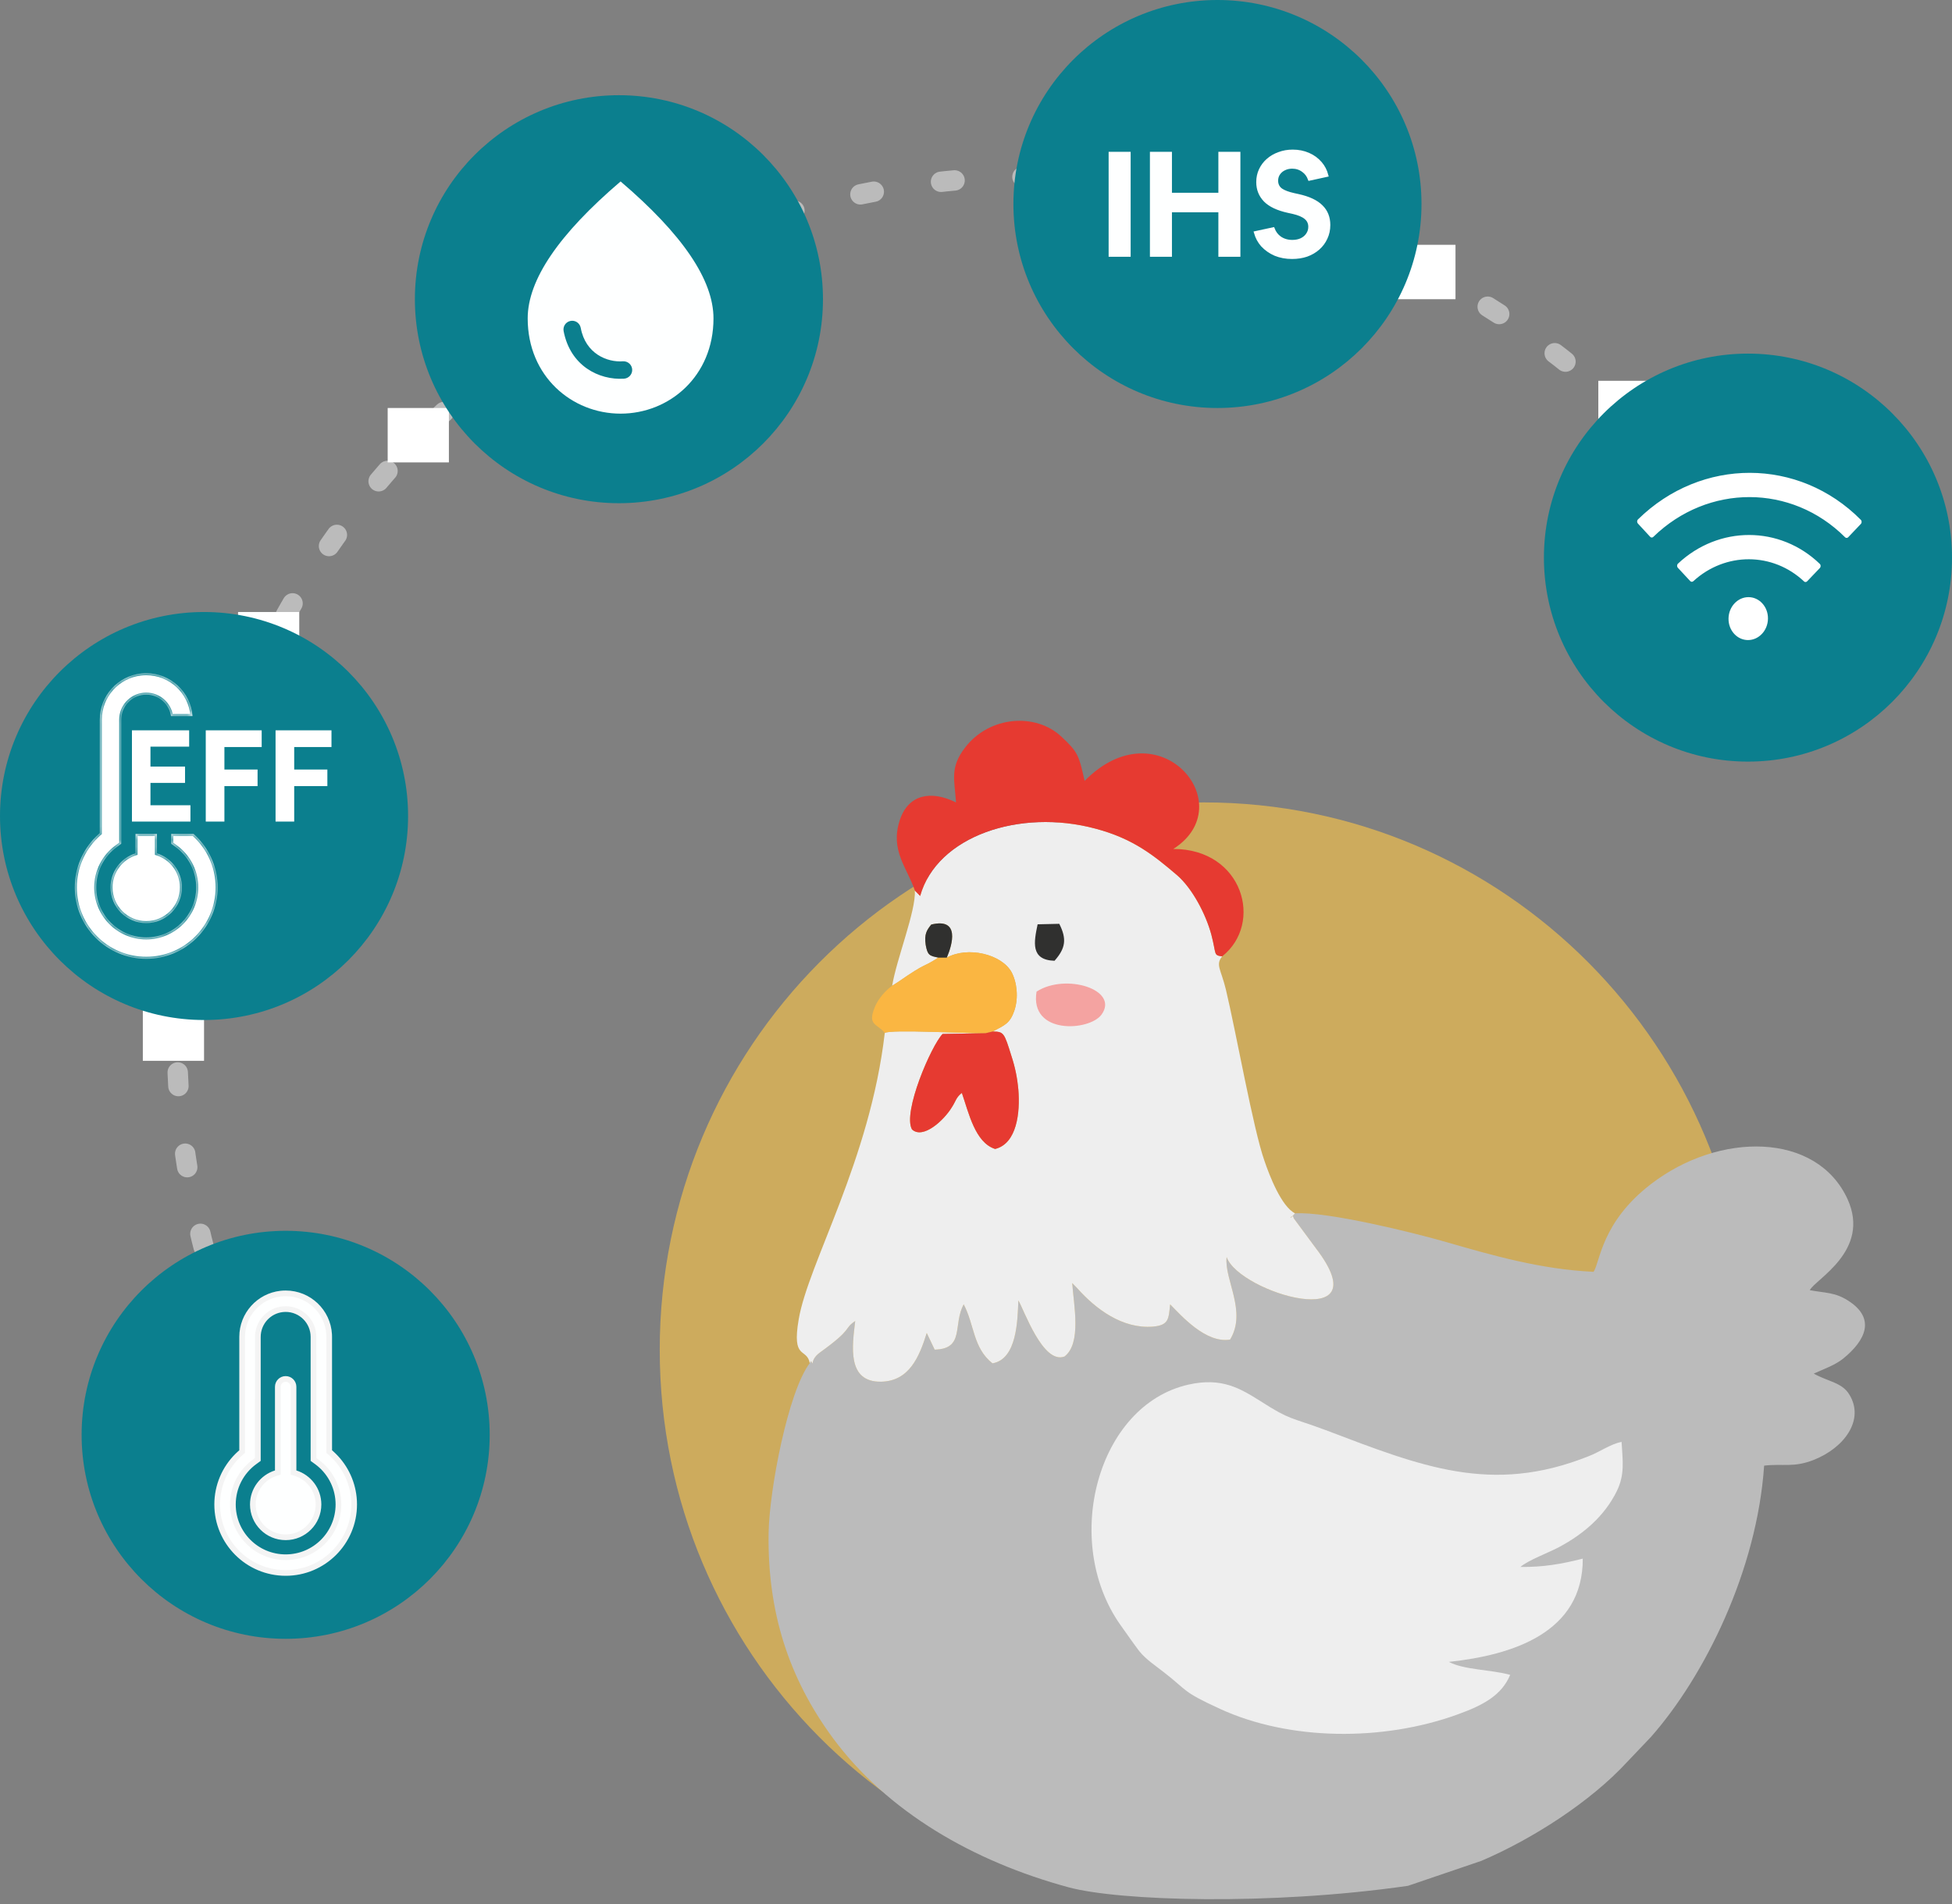<svg width="287" height="280" viewBox="0 0 287 280" fill="none" xmlns="http://www.w3.org/2000/svg">
<rect x="0" y="0" width="287" height="280" fill="#808080" stroke="none"/>
<path d="M50.374 226.5C35.051 205.633 26 179.873 26 152C26 82.412 82.412 26 152 26C202.46 26 245.992 55.662 266.111 98.5" stroke="#BBBBBB" stroke-width="3" stroke-linecap="round" stroke-dasharray="2 10"/>
<rect x="21" y="148" width="9" height="8" fill="white"/>
<rect x="57" y="60" width="9" height="8" fill="white"/>
<rect x="35" y="90" width="9" height="8" fill="white"/>
<rect x="205" y="36" width="9" height="8" fill="white"/>
<rect x="235" y="56" width="9" height="8" fill="white"/>
<circle cx="257" cy="82" r="30" fill="#0B7F8E"/>
<path d="M240.663 76.198L240.663 76.198C250.083 66.956 264.564 66.982 273.769 76.265C274.023 76.521 274.025 76.963 273.771 77.23L271.929 79.166C271.929 79.166 271.929 79.166 271.929 79.166C271.697 79.41 271.334 79.416 271.097 79.179L271.097 79.179C263.337 71.429 251.207 71.406 243.267 79.123L243.267 79.123C243.024 79.359 242.661 79.352 242.435 79.106L242.435 79.106L240.639 77.162C240.391 76.894 240.403 76.452 240.663 76.198ZM267.734 82.742L267.734 82.742C267.996 82.994 268.002 83.442 267.743 83.712L267.743 83.712L265.89 85.65L265.89 85.65C265.661 85.891 265.304 85.902 265.071 85.682C260.575 81.448 253.744 81.424 249.139 85.65C248.9 85.869 248.544 85.855 248.32 85.614L246.513 83.669L246.513 83.669C246.261 83.397 246.277 82.95 246.545 82.699L246.545 82.699C252.632 76.987 261.775 76.999 267.734 82.742ZM253.892 90.964C253.915 89.065 255.359 87.561 257.082 87.564C258.806 87.568 260.215 89.078 260.192 90.977C260.17 92.876 258.725 94.38 257.002 94.376C255.279 94.373 253.87 92.863 253.892 90.964Z" fill="white" stroke="#0B7F8E" stroke-width="0.5"/>
<path d="M177 279C221.183 279 257 242.959 257 198.5C257 154.041 221.183 118 177 118C132.817 118 97 154.041 97 198.5C97 242.959 132.817 279 177 279Z" fill="#CDAB5D"/>
<path d="M190.404 178.429C190.243 178.617 190.117 178.757 190.019 178.858C189.789 178.862 189.507 179.389 190.019 178.858C190.104 178.856 190.182 178.926 190.21 179.148L193.509 183.611C203.174 196.279 182.214 190.125 180.351 184.871C179.963 188.145 183.379 192.86 180.856 196.998C177.285 197.574 173.714 193.508 172.045 191.816C171.812 193.939 171.889 194.875 169.522 195.091C165.019 195.451 161.099 192.5 158.382 189.441L157.644 188.685C157.877 191.96 159.042 197.538 156.519 199.481C153.336 200.705 150.541 192.572 149.726 191.24C149.61 194.155 149.532 199.877 145.922 200.489C143.05 198.222 143.283 194.839 141.692 191.816C140.061 194.803 141.886 198.366 137.422 198.474L136.258 196.027C135.132 199.625 133.657 203.08 129.582 203.188C124.458 203.296 125.312 197.898 125.739 194.263C123.915 195.523 125.545 195.307 120.538 198.906C119.024 200.021 119.723 201.029 119.257 200.165C119.218 200.129 119.14 200.381 119.063 200.453C115.88 204.628 113.124 219.023 113.008 225.393C112.814 237.017 115.958 246.733 122.401 255.514C130.474 266.491 143.167 273.76 157.101 277.539C164.499 279.545 186.631 280.259 207.017 277.323L217.807 273.652C225.298 270.449 233.838 264.979 239.233 259.113L242.726 255.442C250.605 246.517 258.33 230.971 259.378 215.532C262.172 215.208 263.686 215.856 266.636 214.704C271.216 212.905 274.166 208.766 271.915 205.096C270.828 203.296 268.887 203.224 266.675 202.001C268.266 201.281 269.819 200.741 270.983 199.805C274.321 197.106 275.796 193.903 271.798 191.312C269.819 190.017 268.383 190.161 266.092 189.729C266.869 188.145 275.097 183.935 271.643 176.341C267.102 166.445 252.779 166.409 242.765 174.11C235.429 179.724 235.274 185.59 234.303 187.03C226.55 186.67 219.455 184.624 212.477 182.611L212.451 182.603C207.832 181.272 195.178 178.141 190.404 178.429Z" fill="#BBBBBB"/>
<path fill-rule="evenodd" clip-rule="evenodd" d="M134.512 130.961C134.668 134.02 131.834 140.965 131.174 144.96L132.028 144.42C136.492 141.325 135.405 142.477 137.967 140.822C136.647 140.57 136.375 140.462 136.104 138.95C135.871 137.367 136.259 136.791 136.919 135.963C141.188 134.92 140.024 138.914 139.209 140.822C142.314 139.13 147.243 140.318 148.718 142.945C149.534 144.456 149.766 146.759 149.145 148.595C148.486 150.538 147.709 150.754 145.963 151.69C147.593 151.726 147.632 151.834 148.718 155.325C149.262 156.98 149.572 158.527 149.728 160.255C149.999 163.566 149.534 168.172 146.312 168.964C143.362 168.028 142.43 163.638 141.421 160.723C140.567 161.37 140.529 161.946 139.985 162.774C138.782 164.789 135.677 167.596 134.085 166.085C132.688 163.566 136.919 153.777 138.588 152.05L144.915 151.942C142.508 152.014 130.903 151.33 130.087 151.906C127.914 170.655 118.831 185.77 117.434 194.011C116.386 200.093 118.598 198.114 119.064 200.453C119.142 200.381 119.219 200.129 119.258 200.165C119.724 201.029 119.025 200.021 120.539 198.906C125.546 195.307 123.916 195.523 125.74 194.263C125.313 197.898 124.459 203.296 129.583 203.188C133.658 203.08 135.133 199.625 136.259 196.027L137.423 198.474C141.887 198.366 140.063 194.803 141.693 191.816C143.284 194.839 143.051 198.222 145.924 200.489C149.534 199.877 149.611 194.155 149.728 191.24C150.543 192.572 153.337 200.705 156.52 199.481C159.043 197.538 157.879 191.96 157.646 188.685L158.383 189.441C161.1 192.5 165.021 195.451 169.523 195.091C171.891 194.875 171.813 193.939 172.046 191.816C173.715 193.507 177.286 197.574 180.857 196.998C183.38 192.86 179.964 188.145 180.352 184.87C182.215 190.125 203.175 196.278 193.51 183.611L190.211 179.148C190.095 178.213 189.086 179.976 190.405 178.429C188.387 177.421 186.64 172.851 185.903 170.691C184.273 166.085 181.75 151.834 180.236 145.5C179.498 142.477 178.683 141.901 179.692 140.642C178.373 140.462 178.877 140.39 178.101 137.439C177.286 134.416 175.306 130.637 173.055 128.694C169.717 125.851 166.651 123.332 161.061 121.856C149.96 118.869 137.773 122.936 135.289 131.753L134.512 130.961Z" fill="#EEEEEE"/>
<path fill-rule="evenodd" clip-rule="evenodd" d="M222.039 246.302C219.206 245.51 215.247 245.582 213.034 244.394C222.388 243.387 232.752 240.112 232.713 229.208C229.569 229.999 226.969 230.467 223.553 230.431C224.562 229.496 227.822 228.272 229.22 227.516C232.791 225.609 235.896 222.982 237.72 219.275C238.923 216.792 238.574 214.813 238.419 212.042C236.75 212.365 235.236 213.517 233.528 214.165C219.244 219.851 208.959 215.64 194.83 210.278C189.707 208.371 189.784 208.911 185.359 206.068C182.371 204.196 179.654 202.505 174.724 203.62C161.333 206.643 156.054 226.616 164.71 238.924C165.719 240.328 166.573 241.587 167.505 242.811C168.475 244.035 170.028 245.042 171.153 245.942C174.646 248.641 173.715 248.713 179.382 251.304C189.629 256.018 203.369 256.09 214.276 252.132C218.196 250.728 220.797 249.253 222.039 246.302Z" fill="#EEEEEE"/>
<path fill-rule="evenodd" clip-rule="evenodd" d="M134.512 130.962L135.288 131.754C137.773 122.937 149.96 118.87 161.061 121.857C166.651 123.332 169.717 125.852 173.055 128.695C175.306 130.638 177.286 134.417 178.101 137.44C178.877 140.391 178.373 140.463 179.692 140.642C185.825 135.784 182.759 124.844 172.512 124.844C182.681 118.366 170.416 103.719 159.47 114.839C158.616 110.989 158.461 110.593 156.093 108.362C152.289 104.763 145.458 105.267 141.887 109.945C139.636 112.86 140.334 114.659 140.567 118.006C136.88 116.171 133.542 116.819 132.3 120.597C130.825 125.06 133.387 127.615 134.512 130.962Z" fill="#E63A31"/>
<path fill-rule="evenodd" clip-rule="evenodd" d="M139.208 140.821H137.966C135.405 142.477 136.491 141.325 132.028 144.42L131.174 144.96C130.203 145.644 129.117 146.867 128.612 148.127C127.486 150.862 129.039 150.538 130.087 151.905C130.902 151.33 142.508 152.013 144.914 151.941L145.962 151.689C147.709 150.754 148.485 150.538 149.145 148.595C149.766 146.759 149.533 144.456 148.718 142.944C147.243 140.317 142.314 139.13 139.208 140.821Z" fill="#FAB642"/>
<path fill-rule="evenodd" clip-rule="evenodd" d="M145.962 151.688L144.914 151.94L138.587 152.048C136.918 153.776 132.688 163.564 134.085 166.084C135.676 167.595 138.782 164.788 139.985 162.773C140.528 161.945 140.567 161.369 141.421 160.721C142.43 163.636 143.362 168.027 146.312 168.963C149.533 168.171 149.999 163.564 149.727 160.254C149.572 158.526 149.262 156.979 148.718 155.323C147.631 151.832 147.592 151.724 145.962 151.688Z" fill="#E63A31"/>
<path fill-rule="evenodd" clip-rule="evenodd" d="M152.403 145.825C151.355 152.195 160.166 151.655 161.951 149.208C164.63 145.537 156.673 143.054 152.403 145.825Z" fill="#F4A3A1"/>
<path fill-rule="evenodd" clip-rule="evenodd" d="M152.561 135.926C152.018 138.517 151.474 141.18 155.045 141.288C156.675 139.453 156.869 138.085 155.744 135.854L152.561 135.926Z" fill="#30302F"/>
<path fill-rule="evenodd" clip-rule="evenodd" d="M137.966 140.821H139.208C140.023 138.914 141.188 134.919 136.918 135.963C136.258 136.791 135.87 137.367 136.103 138.95C136.374 140.462 136.646 140.569 137.966 140.821Z" fill="#30302F"/>
<circle cx="91" cy="44" r="30" fill="#0B7F8E"/>
<path d="M91.245 26.683C82.144 34.451 77.586 41.161 77.586 46.829C77.586 55.331 84.074 60.829 91.245 60.829C98.415 60.829 104.903 55.331 104.903 46.829C104.903 41.161 100.344 34.451 91.245 26.683ZM84.125 47.17C84.757 47.17 85.269 47.614 85.388 48.229C86.088 52.019 89.281 53.317 91.603 53.129C92.337 53.095 92.952 53.675 92.952 54.409C92.952 55.092 92.406 55.656 91.722 55.69C88.086 55.912 83.835 53.829 82.862 48.656C82.832 48.473 82.842 48.285 82.892 48.107C82.942 47.928 83.03 47.763 83.15 47.621C83.27 47.48 83.42 47.367 83.588 47.289C83.756 47.211 83.939 47.17 84.125 47.17Z" fill="#FEFFFF"/>
<circle cx="179" cy="30" r="30" fill="#0B7F8E"/>
<path d="M172.071 31.216V37.521H169.31V22.565H172.071V28.347V28.586H172.31H179.135H179.374V28.347V22.565H182.135V37.521H179.374V31.216V30.978H179.135H172.31H172.071V31.216ZM188.173 34.975L188.173 34.975L188.176 34.977C188.699 35.342 189.313 35.52 190.008 35.52C190.499 35.52 190.94 35.435 191.325 35.259L191.325 35.259L191.328 35.257C191.722 35.068 192.033 34.811 192.249 34.48C192.48 34.148 192.594 33.768 192.594 33.347C192.594 32.8 192.383 32.347 191.963 32.01C191.558 31.671 190.928 31.414 190.105 31.223L190.105 31.223L190.102 31.223L189.407 31.07L189.407 31.07C187.837 30.728 186.714 30.185 186.005 29.463C185.297 28.727 184.943 27.838 184.943 26.782C184.943 26.119 185.074 25.517 185.333 24.972C185.594 24.421 185.951 23.947 186.405 23.549L186.405 23.548C186.874 23.135 187.42 22.817 188.045 22.594L188.045 22.594L188.049 22.593C188.672 22.357 189.346 22.239 190.073 22.239C190.898 22.239 191.662 22.392 192.37 22.697C193.076 23.002 193.669 23.437 194.152 24.003C194.584 24.508 194.889 25.098 195.067 25.775L192.535 26.329C192.34 25.807 192.032 25.39 191.605 25.089C191.141 24.739 190.598 24.566 189.986 24.566C189.562 24.566 189.171 24.652 188.816 24.829C188.475 24.991 188.197 25.229 187.985 25.539L187.983 25.541C187.782 25.844 187.683 26.188 187.683 26.565C187.683 27.144 187.912 27.611 188.371 27.934L188.371 27.934L188.376 27.937C188.802 28.221 189.414 28.447 190.194 28.623L190.196 28.624L190.891 28.776C192.448 29.119 193.565 29.655 194.273 30.364L194.275 30.365C194.993 31.07 195.356 31.97 195.356 33.086C195.356 33.793 195.217 34.431 194.944 35.005L194.944 35.005L194.942 35.009C194.681 35.587 194.31 36.088 193.828 36.516C193.345 36.943 192.778 37.276 192.124 37.512C191.471 37.734 190.752 37.847 189.964 37.847C189.066 37.847 188.243 37.693 187.492 37.387C186.755 37.067 186.125 36.623 185.598 36.056C185.141 35.536 184.81 34.926 184.607 34.223L187.179 33.668C187.389 34.211 187.72 34.649 188.173 34.975ZM163.239 37.521V22.565H166V37.521H163.239Z" fill="#FEFFFF" stroke="url(#paint0_radial_1985_10104)" stroke-width="0.477"/>
<circle cx="42" cy="211" r="30" fill="#0B7F8E"/>
<path d="M48.402 213.277L48.402 213.469L48.548 213.594L48.713 213.736C50.574 215.4 51.764 217.701 52.019 220.219L52.058 220.731L52.071 221.249C52.068 226.808 47.561 231.313 42.002 231.313C36.44 231.313 31.932 226.805 31.932 221.244C31.932 218.501 33.037 215.942 34.927 214.077L35.296 213.731L35.455 213.594L35.601 213.469L35.601 213.277L35.603 196.597V196.597C35.603 193.309 38.083 190.6 41.275 190.239L41.638 190.209L42.007 190.199C45.414 190.202 48.199 192.868 48.39 196.228L48.4 196.603L48.402 213.277ZM37.926 196.263L37.925 196.271L37.925 196.279L37.913 196.581L37.912 196.589L37.912 196.597L37.911 214.622L37.437 214.968L37.437 214.968C35.444 216.42 34.242 218.73 34.242 221.244C34.242 225.529 37.716 229.004 42.002 229.004C46.287 229.004 49.761 225.529 49.761 221.244C49.761 218.888 48.706 216.711 46.932 215.251L46.932 215.251L46.922 215.243L46.578 214.976L46.578 214.976L46.568 214.969L46.094 214.623L46.091 196.597C46.091 196.597 46.091 196.597 46.091 196.597C46.09 194.339 44.26 192.508 42.002 192.508C39.856 192.508 38.096 194.161 37.926 196.263ZM43.156 203.939V203.939L43.157 216.24L43.158 216.547L43.45 216.639C45.408 217.255 46.827 219.084 46.827 221.244C46.827 223.909 44.666 226.069 42.002 226.069C39.336 226.069 37.176 223.909 37.176 221.244C37.176 219.083 38.596 217.254 40.554 216.639L40.847 216.547L40.847 216.24L40.847 203.939C40.847 203.939 40.847 203.939 40.847 203.939C40.847 203.301 41.364 202.784 42.002 202.784C42.639 202.784 43.156 203.301 43.156 203.939Z" fill="#FEFFFF" stroke="#F4F4F4" stroke-width="0.837"/>
<circle cx="30" cy="120" r="30" fill="#0B7F8E"/>
<path d="M19.4 120.819V107.4H27.811V109.801H22.122V112.73H27.206V115.13H22.122V118.419H28V120.819H19.4Z" fill="white"/>
<path d="M30.253 120.819V107.4H38.475V109.857H32.994V113.165H37.87V115.603H32.994V120.819H30.253Z" fill="white"/>
<path d="M40.515 120.819V107.4H48.737V109.857H43.256V113.165H48.132V115.603H43.256V120.819H40.515Z" fill="white"/>
<mask id="path-27-inside-1_1985_10104" fill="white">
<path fill-rule="evenodd" clip-rule="evenodd" d="M28.305 105.3C28.037 101.776 25.093 99 21.5 99L21.113 99.011L20.731 99.043C17.324 99.425 14.675 102.316 14.675 105.825L14.673 122.524L14.507 122.667L14.127 123.023C12.154 124.968 11 127.638 11 130.5C11 136.299 15.701 141 21.5 141C27.299 141 32 136.299 32 130.5L31.987 129.966L31.947 129.437C31.681 126.808 30.439 124.405 28.495 122.669L28.456 122.635H25.178L25.178 124.085L25.825 124.556L26.17 124.824C27.851 126.207 28.85 128.269 28.85 130.5C28.85 134.559 25.559 137.85 21.5 137.85C17.441 137.85 14.15 134.559 14.15 130.5C14.15 128.119 15.288 125.932 17.177 124.555L17.824 124.083L17.825 105.825L17.837 105.524C17.991 103.635 19.572 102.15 21.5 102.15C23.351 102.15 24.883 103.519 25.138 105.3H28.305ZM19.926 122.635L19.926 125.49C17.795 126.159 16.25 128.149 16.25 130.5C16.25 133.399 18.601 135.75 21.5 135.75C24.399 135.75 26.75 133.399 26.75 130.5C26.75 128.15 25.206 126.16 23.076 125.491L23.076 122.635H19.926Z"/>
</mask>
<path fill-rule="evenodd" clip-rule="evenodd" d="M28.305 105.3C28.037 101.776 25.093 99 21.5 99L21.113 99.011L20.731 99.043C17.324 99.425 14.675 102.316 14.675 105.825L14.673 122.524L14.507 122.667L14.127 123.023C12.154 124.968 11 127.638 11 130.5C11 136.299 15.701 141 21.5 141C27.299 141 32 136.299 32 130.5L31.987 129.966L31.947 129.437C31.681 126.808 30.439 124.405 28.495 122.669L28.456 122.635H25.178L25.178 124.085L25.825 124.556L26.17 124.824C27.851 126.207 28.85 128.269 28.85 130.5C28.85 134.559 25.559 137.85 21.5 137.85C17.441 137.85 14.15 134.559 14.15 130.5C14.15 128.119 15.288 125.932 17.177 124.555L17.824 124.083L17.825 105.825L17.837 105.524C17.991 103.635 19.572 102.15 21.5 102.15C23.351 102.15 24.883 103.519 25.138 105.3H28.305ZM19.926 122.635L19.926 125.49C17.795 126.159 16.25 128.149 16.25 130.5C16.25 133.399 18.601 135.75 21.5 135.75C24.399 135.75 26.75 133.399 26.75 130.5C26.75 128.15 25.206 126.16 23.076 125.491L23.076 122.635H19.926Z" fill="white"/>
<path d="M21.5 99V98.7L21.492 98.7L21.5 99ZM28.305 105.3V105.6H28.629L28.604 105.277L28.305 105.3ZM21.113 99.011L21.104 98.711L21.096 98.711L21.088 98.712L21.113 99.011ZM20.731 99.043L20.706 98.744L20.698 98.745L20.731 99.043ZM14.675 105.825L14.975 105.825V105.825H14.675ZM14.673 122.524L14.869 122.752L14.973 122.662L14.973 122.524L14.673 122.524ZM14.507 122.667L14.311 122.44L14.302 122.448L14.507 122.667ZM14.127 123.023L13.922 122.804L13.917 122.809L14.127 123.023ZM32 130.5H32.3L32.3 130.492L32 130.5ZM31.987 129.966L32.286 129.958L32.286 129.951L32.286 129.943L31.987 129.966ZM31.947 129.437L32.246 129.415L32.245 129.407L31.947 129.437ZM28.495 122.669L28.695 122.445L28.691 122.442L28.495 122.669ZM28.456 122.635L28.652 122.408L28.568 122.335H28.456V122.635ZM25.178 122.635V122.335H24.878L24.878 122.635L25.178 122.635ZM25.178 124.085L24.878 124.085L24.878 124.237L25.001 124.327L25.178 124.085ZM25.825 124.556L26.009 124.319L26.002 124.314L25.825 124.556ZM26.17 124.824L26.361 124.592L26.354 124.587L26.17 124.824ZM17.177 124.555L17 124.313L17 124.313L17.177 124.555ZM17.824 124.083L18.001 124.326L18.124 124.236L18.124 124.083L17.824 124.083ZM17.825 105.825L17.525 105.813L17.525 105.825L17.825 105.825ZM17.837 105.524L17.538 105.499L17.537 105.512L17.837 105.524ZM25.138 105.3L24.841 105.342L24.878 105.6H25.138V105.3ZM19.926 125.49L20.016 125.776L20.226 125.71L20.226 125.49L19.926 125.49ZM19.926 122.635V122.335H19.626L19.626 122.635L19.926 122.635ZM23.076 125.491L22.776 125.491L22.776 125.711L22.986 125.777L23.076 125.491ZM23.076 122.635L23.376 122.635L23.376 122.335H23.076V122.635ZM21.5 99.3C24.935 99.3 27.75 101.954 28.006 105.322L28.604 105.277C28.324 101.598 25.251 98.7 21.5 98.7V99.3ZM21.121 99.311L21.508 99.3L21.492 98.7L21.104 98.711L21.121 99.311ZM20.756 99.342L21.138 99.31L21.088 98.712L20.706 98.744L20.756 99.342ZM14.975 105.825C14.975 102.47 17.507 99.706 20.765 99.341L20.698 98.745C17.14 99.144 14.375 102.161 14.375 105.825H14.975ZM14.973 122.524L14.975 105.825L14.375 105.825L14.373 122.524L14.973 122.524ZM14.703 122.895L14.869 122.752L14.477 122.297L14.311 122.44L14.703 122.895ZM14.333 123.242L14.712 122.886L14.302 122.448L13.922 122.804L14.333 123.242ZM11.3 130.5C11.3 127.72 12.421 125.126 14.338 123.237L13.917 122.809C11.887 124.809 10.7 127.557 10.7 130.5H11.3ZM21.5 140.7C15.867 140.7 11.3 136.133 11.3 130.5H10.7C10.7 136.465 15.535 141.3 21.5 141.3V140.7ZM31.7 130.5C31.7 136.133 27.133 140.7 21.5 140.7V141.3C27.465 141.3 32.3 136.465 32.3 130.5H31.7ZM31.687 129.974L31.7 130.508L32.3 130.492L32.286 129.958L31.687 129.974ZM31.648 129.46L31.687 129.989L32.286 129.943L32.246 129.415L31.648 129.46ZM28.295 122.893C30.183 124.579 31.39 126.913 31.648 129.467L32.245 129.407C31.972 126.702 30.694 124.23 28.695 122.445L28.295 122.893ZM28.26 122.863L28.299 122.896L28.691 122.442L28.652 122.408L28.26 122.863ZM28.456 122.335H25.178V122.935H28.456V122.335ZM25.478 124.085L25.478 122.635L24.878 122.635L24.878 124.085L25.478 124.085ZM26.002 124.314L25.355 123.842L25.001 124.327L25.648 124.799L26.002 124.314ZM26.354 124.587L26.009 124.319L25.641 124.793L25.986 125.061L26.354 124.587ZM29.15 130.5C29.15 128.178 28.11 126.032 26.361 124.592L25.98 125.056C27.592 126.383 28.55 128.36 28.55 130.5H29.15ZM21.5 138.15C25.725 138.15 29.15 134.725 29.15 130.5H28.55C28.55 134.394 25.394 137.55 21.5 137.55V138.15ZM13.85 130.5C13.85 134.725 17.275 138.15 21.5 138.15V137.55C17.606 137.55 14.45 134.394 14.45 130.5H13.85ZM17 124.313C15.035 125.745 13.85 128.022 13.85 130.5H14.45C14.45 128.217 15.541 126.118 17.353 124.798L17 124.313ZM17.647 123.841L17 124.313L17.353 124.798L18.001 124.326L17.647 123.841ZM17.525 105.825L17.524 124.083L18.124 124.083L18.125 105.825L17.525 105.825ZM17.537 105.512L17.525 105.813L18.125 105.837L18.137 105.536L17.537 105.512ZM21.5 101.85C19.414 101.85 17.704 103.456 17.538 105.499L18.136 105.548C18.277 103.814 19.729 102.45 21.5 102.45V101.85ZM25.435 105.257C25.159 103.331 23.503 101.85 21.5 101.85V102.45C23.2 102.45 24.607 103.707 24.841 105.342L25.435 105.257ZM25.138 105.6H28.305V105H25.138V105.6ZM20.226 125.49L20.226 122.635L19.626 122.635L19.626 125.49L20.226 125.49ZM16.55 130.5C16.55 128.284 18.007 126.407 20.016 125.776L19.836 125.204C17.584 125.911 15.95 128.014 15.95 130.5H16.55ZM21.5 135.45C18.766 135.45 16.55 133.234 16.55 130.5H15.95C15.95 133.565 18.435 136.05 21.5 136.05V135.45ZM26.45 130.5C26.45 133.234 24.234 135.45 21.5 135.45V136.05C24.565 136.05 27.05 133.565 27.05 130.5H26.45ZM22.986 125.777C24.994 126.408 26.45 128.284 26.45 130.5H27.05C27.05 128.015 25.417 125.912 23.166 125.204L22.986 125.777ZM22.776 122.635L22.776 125.491L23.376 125.491L23.376 122.635L22.776 122.635ZM23.076 122.335H19.926V122.935H23.076V122.335Z" fill="#0B7F8E" mask="url(#path-27-inside-1_1985_10104)"/>
<defs>
<radialGradient id="paint0_radial_1985_10104" cx="0" cy="0" r="1" gradientUnits="userSpaceOnUse" gradientTransform="translate(179.297 30.043) rotate(90) scale(8.043 16.297)">
<stop stop-color="#FEFFFF"/>
<stop offset="1" stop-color="#FEFFFF"/>
</radialGradient>
</defs>
</svg>
